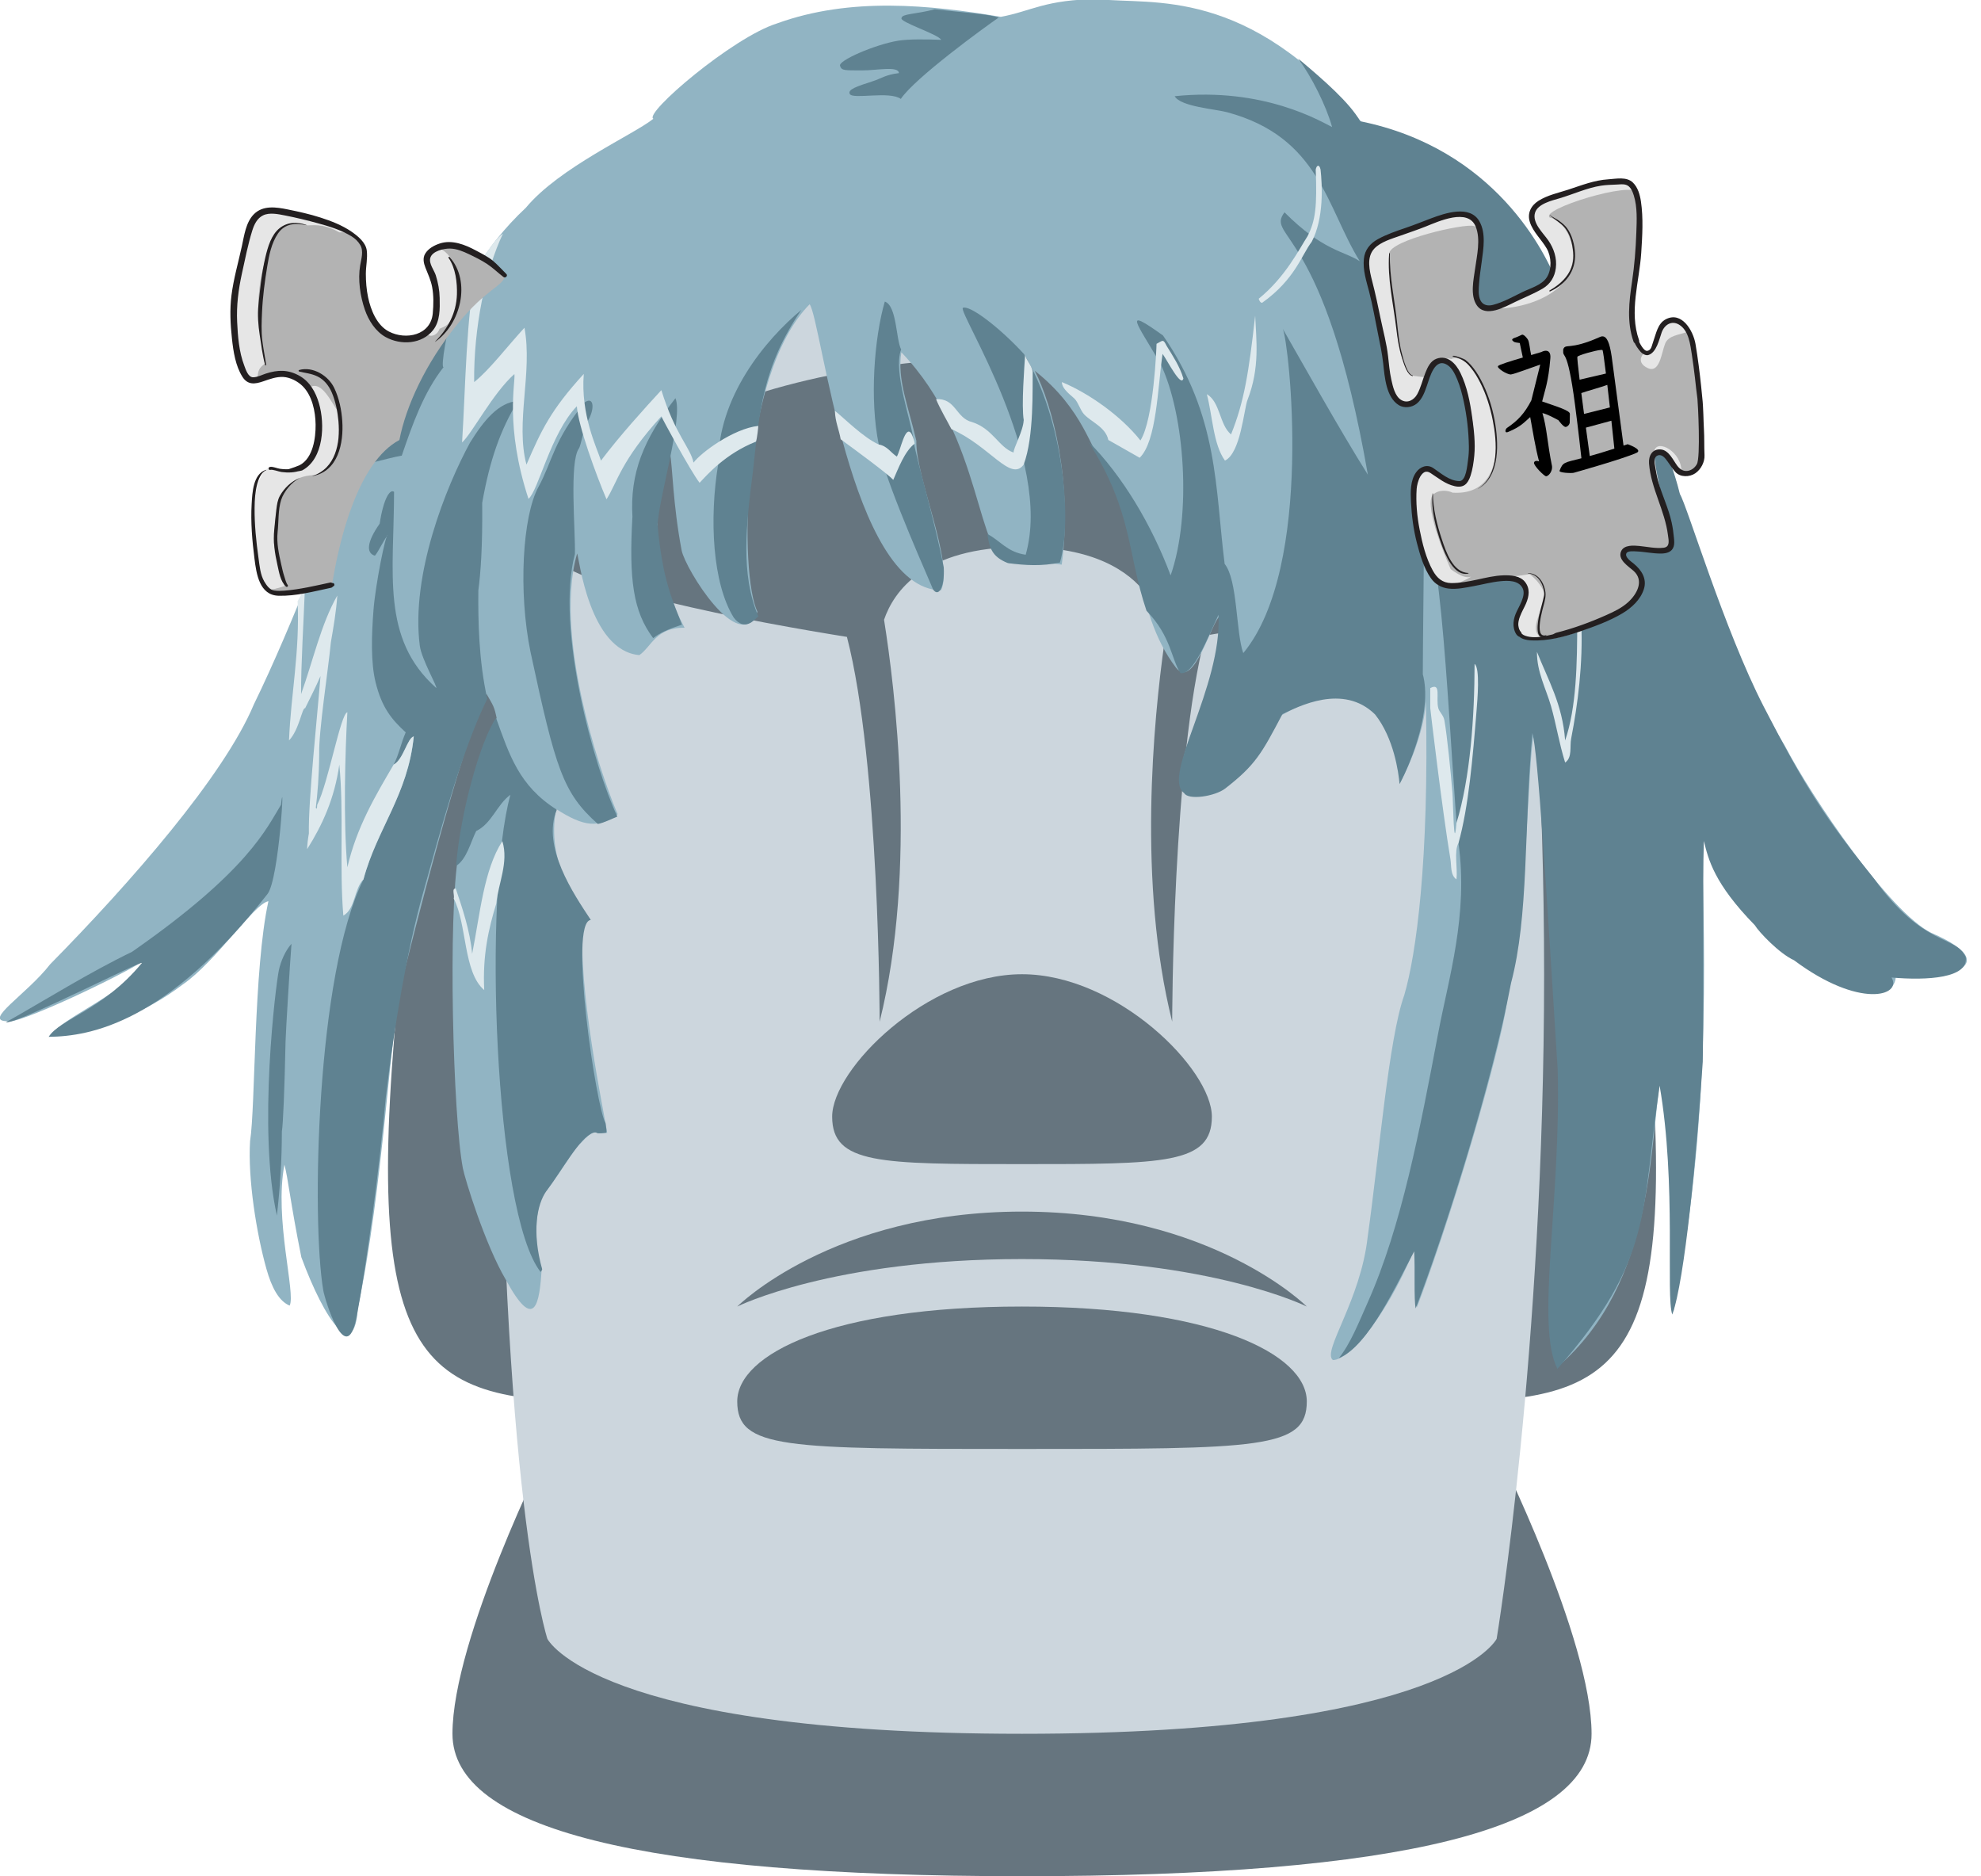 <?xml version="1.0" encoding="UTF-8" standalone="no"?>
<svg
   viewBox="0 0 41.738 39.522"
   version="1.1"
   id="svg10"
   sodipodi:docname="295860beaa5c80f427ca012b50e46634.svg"
   width="41.738"
   height="39.522"
   inkscape:version="1.1.1 (3bf5ae0d25, 2021-09-20)"
   xmlns:inkscape="http://www.inkscape.org/namespaces/inkscape"
   xmlns:sodipodi="http://sodipodi.sourceforge.net/DTD/sodipodi-0.dtd"
   xmlns="http://www.w3.org/2000/svg"
   xmlns:svg="http://www.w3.org/2000/svg">
  <defs
     id="defs14" />
  <sodipodi:namedview
     id="namedview12"
     pagecolor="#ffffff"
     bordercolor="#666666"
     borderopacity="1.0"
     inkscape:pageshadow="2"
     inkscape:pageopacity="0.0"
     inkscape:pagecheckerboard="0"
     showgrid="false"
     inkscape:object-nodes="false"
     inkscape:zoom="11.555556"
     inkscape:cx="19.427885"
     inkscape:cy="17.004808"
     inkscape:window-width="1920"
     inkscape:window-height="1017"
     inkscape:window-x="-8"
     inkscape:window-y="-8"
     inkscape:window-maximized="1"
     inkscape:current-layer="svg10" />
  <path
     fill="#66757f"
     d="m 11.533,30.522 c 0,0 -2,4 -2,6 0,2 4,3 12,3 8,0 12,-1 12,-3 0,-2 -2,-6 -2,-6 z m 1,-21 c -3,0 -3,1 -4,10 -0.994,8.945 0,10 4,10 2,0 2,-20 0,-20 z m 18,0 c 3,0 3,1 4,10 0.994,8.945 0,10 -4,10 -2,0 -2,-20 0,-20 z"
     id="path2" />
  <path
     fill="#ccd6dd"
     d="m 11.533,6.522 c 0,0 1,-3 10,-3 9,0 10,3 10,3 0,0 1,6 1,14 0,8 -1,14 -1,14 0,0 -1,2 -10,2 -9,0 -10,-2 -10,-2 0,0 -1,-3 -1,-14 0,-11 1,-14 1,-14 z"
     id="path4" />
  <path
     fill="#66757f"
     d="m 31.533,11.522 c 0,-1 -3,-4 -10,-4 -7,0 -10,3 -10,4 0,0.807 4.548,1.612 6.311,1.894 0.688,2.654 0.689,8.106 0.689,8.106 0.805,-3.218 0.315,-7.079 0.093,-8.467 0.202,-0.591 0.848,-1.533 2.907,-1.533 3,0 3,2 3,2 h 0.002 c -0.234,1.657 -0.566,5.089 0.162,8 0,0 0.002,-5.491 0.697,-8.134 1.866,-0.304 6.139,-1.084 6.139,-1.866 z"
     id="path6" />
  <path
     fill="#66757f"
     d="m 17.533,23.522 c 0,-1 2,-3 4,-3 2,0 4,2 4,3 0,1 -1,1 -4,1 -3,0 -4,0 -4,-1 z m -2,4 c 0,0 2,-2 6,-2 4,0 6,2 6,2 0,0 -2,-1 -6,-1 -4,0 -6,1 -6,1 z m 0,2 c 0,-1 2,-2 6,-2 4,0 6,1 6,2 0,1 -1,1 -6,1 -5,0 -6,0 -6,-1 z"
     id="path8" />
  <g
     id="g13544"
     fill-rule="evenodd"
     transform="matrix(0.053,0,0,0.053,-0.485,-2.554)">
    <path
       id="path5992"
       fill="#91b4c3"
       d="m 445.97,47.844 c -21.28,0.063 -26.93,4.851 -38.97,7.039 -28.12,-4.753 -59.79,-7.984 -89.01,2.63 -17.61,5.524 -53.13,35.889 -49.1,37.875 -7.89,6.342 -37.34,19.292 -50.71,35.382 -17.18,16.04 -25.39,33.35 -28.73,42.82 -20.23,7.85 -28.76,30.84 -39.87,59.26 -6.6,16.87 -23.83,63.23 -39.5,95.27 -11.955,28.58 -49.192,71.02 -81.008,103.33 -9.261,11.93 -26.848,22.51 -17.157,22.6 3.215,2.03 45.166,-17.9 54.447,-24.04 -7.149,13.33 -31.941,21.93 -37.369,30.04 18.504,-1.07 38.491,-9.64 52.81,-20.57 13.368,-9.26 28.347,-32.15 34.047,-33.1 -5.94,26.95 -5.11,81.54 -7.29,95.35 -0.92,15.05 2.55,36.69 6.5,50.77 2.15,7.66 5.04,12.84 9.23,14.6 2.54,-4.71 -6.22,-34.43 -2.07,-56 1.48,5.47 2.37,15.16 6.72,36.76 9.4,25.44 21.2,42.01 22.45,20.22 10.16,-47.74 12.81,-110.43 17.47,-129.53 3.81,-15.62 23.79,-94.98 33.68,-114.59 2.8,4.83 3.09,5.11 4.03,9.56 -6.23,9.64 -11.68,34.26 -15.13,53.95 -4.3,24.41 -2.22,104.81 1.73,125.11 0.79,4.07 8.7,30.07 17.08,44.27 11.49,21.12 13.41,9.55 14.24,-4.55 -2.44,-4.75 -3.9,-26.13 2.08,-31.04 7.6,-10.34 10.78,-16.53 13.6,-18.93 4.54,-5 5.79,-4.13 6.61,-3.75 0.79,0.25 2.97,-0.3 3.74,-0.09 -1.04,-7.51 -12.14,-58.35 -9.57,-85.57 -1.99,-5.75 -14.92,-22.37 -10.68,-43.14 11.25,7.13 16.73,7.58 24.44,2.01 -3.42,-7.27 -26.34,-68.15 -16.13,-103.62 0.76,1.39 4.7,38.65 24.74,40.39 4.79,-3.31 6.65,-11.1 17.97,-10.86 -6.15,-12.03 -17.24,-32.09 -5.86,-70.09 1.16,6.68 1.19,20.92 4.7,39.36 1.46,7.34 23.06,42.39 30.15,24.36 -7.21,-14.29 -6.87,-94.23 20.72,-122.21 4.68,6.04 16.22,113.19 52.23,113.7 5.27,-11.01 -10.14,-44.76 -9.81,-59.48 -3.27,-13.96 -7.68,-24.4 -5.96,-35.13 33.13,34.35 29.28,82.33 43.95,83.98 5.75,0.04 14.06,-0.59 19.81,0.41 4.39,-32.68 -3.67,-63.43 -10.72,-77.05 19.57,15.4 22.4,32.27 26.6,35.53 15.94,27.41 11.82,59.19 29.56,82.52 7.3,8.9 13.92,-18.48 17.66,-20.75 2.49,24.95 -16.8,49.23 -15.72,65.51 -0.24,14.04 28.4,4.33 38.6,-25.03 15.68,-9.81 44.49,-18.59 48.54,25.86 4.31,-7.77 9.8,-21.81 10.24,-32.31 1.34,63.34 -3.88,100.84 -8.6,116.84 -6.17,17.16 -10,63.94 -14.53,95.97 -2.8,25.52 -18.29,45.63 -13.84,49.05 6.82,0.07 22.92,-18.91 34.55,-49.47 -1.44,10.8 -1.18,24.4 -1.15,28.56 17.6,-46.63 35.72,-112.53 35.87,-122.87 7.99,-29.33 8.13,-97.09 10.78,-105.54 4.68,44.83 9.39,78.38 10.27,150.05 -0.16,74.47 -7.92,86.14 -0.84,101.87 38.99,-33.8 36.21,-88.52 41.24,-118.39 3.11,14.58 3.6,61.44 4.69,96.44 16.42,-83.08 11.48,-157.67 11.36,-190.46 11.7,47.39 77.75,79.37 77.06,56.22 10.34,4.23 48.58,-1.29 14.03,-16.21 C 760.24,410.69 729.58,365.43 718.7,344.62 696.2,307.54 681.05,256.4 676.63,243.91 668.43,211.26 646.34,177.44 628.6,160.79 618.38,139.51 597.63,106.41 550.58,96.915 505.02,42.412 467.08,50.261 445.97,47.844 Z" />
    <g
       id="g13498"
       fill="#5f8291">
      <path
         id="path5998"
         d="m 525.22,71.465 c 5.44,7.384 11.11,18.702 13.49,27.221 -4.47,-2.199 -27.21,-15.936 -62.59,-12.261 2.39,4.179 16.04,5.065 20.84,6.364 36.88,9.921 39.54,38.031 52.76,59.231 -6.16,-4.07 -14.63,-4.07 -29.94,-19.45 -7.65,10.39 15.9,5.12 33.14,104.28 -11.28,-17.91 -25.28,-43.13 -33.81,-57.94 2.4,4.98 12.68,94.62 -15.72,128.85 -2.95,-8.1 -2.19,-29.08 -7.4,-35.44 -3.81,-29.92 -2.29,-58.6 -24.51,-90.8 -16.57,-11.87 -10.39,-5.04 -0.97,11.33 9.65,20.09 12.44,59.89 4,84.03 -7.4,-19.81 -19.06,-39.5 -32.63,-53.13 17.74,28.25 15.27,44.17 23.04,67.18 9.91,10.28 9.82,19.31 13.5,24.76 5.04,1.11 10.9,-14.15 15.11,-23.16 1.53,28.54 -22.83,64.35 -13.65,70.86 1.63,2.98 12.34,1.3 16.35,-1.82 12.03,-9.36 14.43,-13.83 22.73,-29.56 6.16,-2.92 24.14,-12.36 36.83,0.14 7.49,9.45 9.32,22.99 9.74,27.68 5.13,-9.78 12.93,-29.98 9.23,-43.66 0,-10.14 0.44,-43.89 0.49,-58.25 7.58,5.48 10.69,97.32 13.69,125.36 3.98,28.39 -3.92,53.68 -8,75.22 -7.29,38.51 -14.62,77.13 -28.03,107.23 -3.65,8.2 -6.96,16.62 -11.52,22.23 11.91,-4.66 23.52,-30.54 29.95,-42.43 0.4,7.16 -0.18,19.04 0.59,22.69 11.89,-30.92 30.55,-90.24 37.9,-129.28 7.13,-26.93 5.06,-60.36 8.48,-99.37 2.2,6.89 5.7,63.84 10.06,133.56 1.41,52.73 -8.9,101.67 -0.1,119.11 38.38,-43.75 33.19,-62.23 40.64,-112.53 6.76,39.07 2.37,83.76 5.03,90.94 4.92,-13.37 9.7,-63.33 12.11,-100.44 0.59,-35.68 -0.15,-70.41 0.44,-87.78 1.79,7.28 4,16.86 20.27,33.5 1.56,2.63 9.73,11.26 15.56,13.9 26.02,19.45 43.14,14.17 38.78,6.87 14.18,1.26 30.83,0.26 29.48,-8.19 -4.18,-8.81 -16.64,-3.69 -36.28,-30.87 -19.53,-24.25 -27.33,-36.19 -44.07,-68.73 -15.71,-30.58 -30.33,-79.59 -33.27,-84.37 -8.5,-34.84 -37.99,-76.42 -48.46,-83 -4.65,-12.77 -25.08,-54.32 -78.63,-65.168 -4.21,-7.392 -14.34,-16.245 -24.65,-24.907 z" />
      <path
         id="path6001"
         d="m 215.04,207.55 c -7.79,0.54 -13.7,7.98 -19,16.5 -9.54,17.46 -23.65,52.55 -20,80.83 0.7,5.32 7.28,16.71 6.49,16.71 -22,-19.61 -16.76,-45.55 -16.73,-77.91 -1.52,-1.25 -4.12,2.28 -5.72,12.65 -5.07,7.19 -5.5,11.69 -1.89,12.72 1.5,-1.76 3.16,-5.64 5.09,-8.18 -0.87,-0.36 -4.87,19.76 -5.64,29.61 -0.8,10.3 -1.12,20.96 0.8,28.8 2.49,10.18 6.39,14.83 12,20 -1.82,4.04 -2.75,8.98 -4.8,12.8 3.88,-2 5.42,-10.57 8,-11.2 -2.34,23.26 -14.59,36.62 -20,56.82 -18.85,37.74 -20.66,135.53 -16,163.22 0.7,4.19 9.08,31.01 13.14,11.28 4.32,-22.02 9.44,-62.01 11.77,-88.13 3.3,-27.97 8.45,-58.24 14.61,-80.37 7.04,-25.25 15.62,-57.29 25.69,-77.76 -3.41,-15.34 -3.65,-31.09 -3.54,-43.09 0.93,-7.11 1.7,-17.36 1.53,-34.8 2.98,-16.83 7.11,-28.8 14.2,-40.5 z" />
      <path
         id="path6004"
         d="m 148.81,233.68 c 8.73,-22.18 16.57,-50.7 40.2,-59.7 -1.89,3.72 -4.83,20.48 -3.52,20.12 -7.88,9.99 -12.37,22.73 -16.62,35.18 -6.56,1.18 -13.21,3.52 -20.06,4.4 z" />
      <path
         id="path6007"
         d="m 277.66,206.45 c -12.74,16.37 -18.11,29.84 -17.1,47.07 -1.4,25.05 0.26,37.69 8.25,48.29 2.82,-2.2 6.19,-3.66 11.43,-5.35 -3.45,-9.28 -7.72,-17.17 -9.7,-39.85 0.83,-11.76 10.26,-42.71 7.12,-50.16 z" />
      <path
         id="path6010"
         d="m 327.72,171.34 c -14.47,12.02 -33.26,34.81 -33.06,61.31 -3.62,21.87 -2.23,47.51 6.2,61.03 4.37,5.7 8.15,0.86 9.76,-0.51 -7.09,-16.7 -4.92,-36.02 -2.13,-57.82 2.53,-23.25 3.74,-41.23 19.23,-64.01 z" />
      <path
         id="path6013"
         d="m 406.18,55.145 c -5.76,3.981 -33.28,23.97 -38.93,32.355 -4.5,-3.25 -19.06,0.314 -20.28,-1.952 -0.97,-1.798 2.86,-3.049 9.03,-5.048 3.26,-0.983 5.2,-2.668 10.5,-3.25 -0.15,-2.993 -8.95,-1.027 -14.6,-1.089 -6.61,-0.048 -8.22,0.22 -8.76,-1.742 -1.29,-1.983 13.9,-8.568 23.05,-10.053 4.33,-0.687 11.01,-0.568 17.1,-0.352 -1.12,-2.237 -16.79,-7.107 -15.75,-8.667 0.24,-1.759 5.55,-1.438 13.23,-3.469 13.68,1.549 20.29,1.765 25.41,3.267 z" />
      <path
         id="path6016"
         d="m 241.66,208.05 c -12.4,14.99 -12.97,23.67 -18.42,33.6 -6.45,11.74 -8.05,42.01 -3.2,65.63 10.02,46.6 12.9,56.04 26.76,68.39 1.87,-0.26 6.27,-2.31 7.77,-2.94 -9.12,-19.3 -24.69,-74.83 -16.87,-104.34 0.23,-9.34 -2.28,-36.54 1.57,-41.94 0.79,-1.02 2.24,-9.12 3.07,-10.55 0.04,0.05 0.08,0.1 0.13,0.15 3.19,-4.82 2.98,-10.55 -0.81,-8 z" />
      <path
         id="path6019"
         d="m 190.45,392.36 c 1.74,-21.73 9.9,-50.23 15.9,-58.82 5.29,14.72 9.15,27.02 24.15,36.46 -6.13,14.7 6.7,33.51 13.52,43.82 -8.98,0.62 2.21,75 5.84,80.7 0.19,1.76 0.61,3.43 0.21,3.88 -5.12,0.68 -2.9,-0.51 -5.09,-0.03 -5.45,1.94 -12.58,15.25 -18.64,23.22 -3.76,5.33 -5.82,16.21 -1.65,31.07 -0.49,0.96 -0.01,0.44 -0.64,1.06 -18.53,-23.61 -22.83,-150.53 -12,-189.64 -5.41,3.92 -7.32,11.35 -13.6,14.4 -2.23,4.45 -3.75,11.19 -8,13.88 z" />
      <path
         id="path6022"
         d="m 120.84,368.08 c 1.71,-14.9 -0.71,29.51 -5.34,35.42 -40,51 -70.099,56.6 -86.999,56.78 C 32.903,453.23 50,449.75 65.5,431 c 1.693,-2.05 -49.479,24.28 -54.06,23.53 16.179,-9.16 33.088,-19.78 50.175,-28.03 46.315,-32.23 53.505,-49.15 59.225,-58.42 z" />
      <path
         id="path6025"
         d="m 360.89,168.05 c -4.18,14.32 -6.1,38.95 -2.4,56.8 0.53,9.08 14.99,42.36 21.6,57.63 2.11,3.12 4.63,-0.66 4.24,-8.66 -3.48,-18.41 -10.75,-42.67 -11.93,-49.93 -0.63,-7.7 -8.41,-27.8 -5.02,-36.8 -2.08,-4.05 -1.68,-17.39 -6.49,-19.04 z" />
      <path
         id="path6028"
         d="m 391.91,170.56 c -1.88,2 35.92,60.03 24.98,98.11 -7.45,-1.05 -10.24,-5.75 -15.23,-8.23 0.82,5.21 1.58,8.97 8.15,11.54 6.93,0.94 13.57,1.3 20.68,-0.2 5.02,-16.43 1.56,-56.85 -14.28,-82.89 -9.94,-10.83 -21.73,-19.63 -24.3,-18.33 z" />
      <path
         id="path6031"
         d="m 125.03,423.28 c -0.59,7.14 -2.36,36.7 -2.36,38.83 -0.42,19.52 -0.96,32.6 -1.47,35.82 0,11.47 -0.71,22.14 -1.97,33.39 -7.67,-33.91 -0.42,-92.06 0.8,-97.62 0.78,-3.56 2.53,-7.6 5,-10.42 z" />
    </g>
    <g
       id="g13532"
       fill="#dee9ed">
      <path
         id="path6037"
         d="m 534.11,115.57 c -0.49,-2.29 -1.61,-1.73 -1.92,0.02 0.58,14.57 -0.09,20.37 -3.25,26.47 -3.1,4.77 -8.72,16.21 -19.41,24.86 0.18,0.62 0.57,1.6 1.35,1.62 13.15,-9.34 15.75,-19.13 19.71,-24.24 4.93,-9.36 4.2,-22.58 3.52,-28.73 z" />
      <path
         id="path6040"
         d="m 209.09,141.07 c -3,1.97 -6.81,8.02 -10.51,13.39 -4.19,19.55 -4.32,47.28 -5.74,69.59 4.14,-3.81 12.12,-19.46 20.8,-27.2 0.51,3.22 -3.88,20.68 5.6,49.6 3.98,-3.31 8.73,-25.91 19.22,-36.8 0.57,7.87 7.61,27.16 11.8,36.98 4.28,-6.68 5.61,-15.23 21.8,-32.98 0,0.27 11.57,21.78 15.2,26.43 3.11,-3.32 10.34,-11.58 22.42,-16.37 0.46,-1.4 0.91,-5.72 0.91,-6.25 -9.95,1.08 -22.91,10.74 -25.73,14.59 -1.35,-6.19 -7.36,-11.15 -12.8,-28.8 -6.62,7.17 -16.54,18.11 -24,28 -1.72,-5.21 -8.14,-18.32 -6.84,-34.45 -13.12,14.33 -16.92,22.44 -22.78,36.05 -4.48,-16.8 2.5,-36.52 -0.8,-54.4 -6.42,6.92 -14.02,16.91 -20,21.6 -0.22,-21.55 4.52,-44.57 11.45,-58.98 z" />
      <path
         id="path6043"
         d="m 341.05,211.47 c 3.59,2.81 11.18,10.56 17.43,13.38 3.41,0.59 4.76,3.24 7.2,4.8 1.47,-2.51 3.32,-12.64 5.7,-9.22 0.42,0.65 1.38,3.02 1.35,4.12 -3.93,2.9 -6.59,10.12 -8.47,14.36 -2.26,-2.43 -14.86,-11.72 -20.91,-16.13 -0.66,-3.87 -2.18,-6.9 -2.3,-11.31 z" />
      <path
         id="path6046"
         d="m 130.39,281.34 c -1.04,2.12 -1.56,3.39 -2.93,5.79 0.9,20.36 -2.64,36.65 -3.42,55.35 4.11,-4.29 5.21,-13.21 6.4,-12.8 2.09,-4.23 4.22,-8.39 6.12,-12.8 -1.21,15.51 -4.9,49.48 -4.62,62.57 -0.35,1.96 -0.63,4 -0.7,6.25 5.99,-9.48 10.9,-20.05 12.8,-33.62 1.87,18.66 -0.02,41.1 1.6,60.02 4.82,-2.65 4.25,-10.68 8,-14.4 5.41,-20.2 17.66,-33.56 20,-56.82 -2.58,0.63 -4.12,9.2 -8,11.2 -7.29,12.44 -14.68,24.81 -18.4,40.82 -1.65,-18.45 -0.9,-45.71 0,-61.62 -2.7,0.5 -7.57,28.15 -12,36.8 -0.06,1.84 -0.24,1.68 -0.55,1.14 0.68,-5.4 1.27,-12.38 1.35,-21.14 -0.25,-9.32 3.59,-33.55 4.65,-44.68 1.04,-5.99 2.09,-11.96 2.55,-18.52 -6.5,11.37 -9.67,26.05 -14.4,39.2 -0.06,-11.54 1.03,-29.12 1.55,-42.74 z" />
      <path
         id="path6049"
         d="m 508.12,173.64 c 0.41,9.57 1.99,20.58 -3.05,33.51 -1.39,3.57 -2.72,21.17 -8.96,24.1 -4.68,-6.51 -4.88,-17.52 -7.2,-26.4 5.39,3.15 4.95,12.12 9.61,16 5.19,-12.82 7.07,-24.55 9.6,-47.21 z" />
      <path
         id="path6052"
         d="m 636.15,294.47 c 0.93,-0.13 1.42,0.17 1.6,0.8 0.77,16.87 -1.43,33.1 -4,46.41 -0.66,3.37 0.55,7.47 -2.4,9.6 -2.41,-7.71 -3.54,-15.16 -5.61,-22.4 -1.97,-6.91 -5.68,-13.6 -5.6,-21.61 4.38,11.09 10.15,20.79 11.2,35.21 4.5,-13.11 4.81,-30.4 4.81,-48.01 z" />
      <path
         id="path6055"
         d="m 588.94,383.29 c -1.86,3.21 -0.28,9.85 -0.8,14.4 -2.48,-1.69 -1.96,-5.31 -2.4,-8 -3.32,-19.91 -8.01,-59.75 -8.01,-60.01 v -8.01 c 4.51,-2.39 2.12,4.08 3.2,8.01 0.44,1.58 2.02,2.68 2.41,4.8 1.08,5.91 2.61,21.43 3.2,28.8 0.28,3.68 0.54,24.84 1.6,12 5.5,-17.85 7.18,-42.37 7.2,-63.21 2.27,1.55 1.11,14.54 0.8,18.41 -1.52,18.83 -3.16,38.32 -7.2,52.81 z" />
      <path
         id="path6058"
         d="m 208.85,382.49 c 2.61,8.48 -1.69,16.98 -2.4,24.8 -3.08,10 -5.5,20.65 -4.8,34.41 -8.39,-7.08 -6.81,-26.22 -12.13,-36.36 0.44,-1.16 -0.94,-4.14 0.8,-4 2.55,7.58 5.69,16.66 6.52,25.96 3.16,-15.78 4.59,-33.29 12.01,-44.81 z" />
      <path
         id="path6061"
         d="m 449.75,223.06 c -1.1,-5.17 -6.72,-7.06 -9.65,-10.21 -1.52,-1.63 -2.44,-5.09 -4,-6.4 -2.54,-2.15 -4.89,-4.27 -4.8,-6.4 10.56,4.37 23.43,13.37 31.21,23.2 5.28,-8.32 6.4,-37.07 6.4,-38.41 2.59,-1.34 2.58,-2.04 4,0.8 2.34,3.8 5.28,8.21 6.67,12.96 -0.86,3.76 -6.24,-6.91 -8.27,-9.76 -1.95,13.35 -2.33,34.74 -9.11,41.29 -4.96,-2.78 -7.48,-4.31 -12.45,-7.07 z" />
      <path
         id="path6064"
         d="m 416.66,189.36 c -0.22,3.68 -1.55,20.23 -0.52,25.89 h -0.05 c -0.15,4.12 -4.18,11.29 -4,12.8 -5.8,-1.95 -8.25,-9.49 -16.52,-12.11 -6.46,-1.54 -6.44,-9.62 -14.3,-9.08 1.42,3.54 4.54,8.83 6.1,11.88 15.23,6.66 23.55,21.17 28.72,14.11 4.2,-11.05 3.45,-30.86 3.59,-37.05 -0.48,-2.45 -2.32,-4.21 -3.02,-6.44 z" />
    </g>
  </g>
  <g
     id="g19838"
     transform="matrix(0.089,0,0,0.089,6.731,3.303)">
    <path
       id="path6067"
       fill-rule="evenodd"
       fill="#e6e6e6"
       d="m 307.34,5.961 c -7.2,0.014 -19.63,3.954 -20.32,7.611 1.11,3.516 7.47,10.486 4.17,15.303 -2.05,2.056 -13.12,7.247 -16,6.524 -2.65,-2.869 -1.49,-20.726 -0.74,-19.04 1.42,3.169 -1.29,-2.83 -2.86,-2.705 -2.18,-0.282 -6.46,1.557 -11.1,3.023 -4.64,1.467 -10.66,2.023 -11.36,4.755 -3.02,5.752 2.52,21.365 3.72,28.633 0.39,2.423 0.01,9.16 5.57,8.762 2.12,-1.116 3.02,-4.792 3.75,-6.452 0.39,-1.366 2.49,-3.957 3.92,-4.104 3.08,1.115 10.53,14.583 5.38,28.602 -6.24,2.398 -7.59,-4.207 -9.32,-2.682 -3.81,2.193 -3.09,8.382 -2.39,12.932 0.88,6.169 3.16,10.96 4.86,14.077 1.37,1.02 4.41,-0.56 6.24,-0.23 0.01,-0.06 0.11,-0.14 0.24,-0.24 0.49,0.06 1.09,0.12 1.71,0.03 4.29,0.07 8.33,-2.044 11.12,-1.158 4.23,3.298 -1.53,7.338 0.17,12.958 1.16,1.71 3.99,2.45 7.24,1.05 0.05,0.04 0.09,0.09 0.14,0.13 4.19,-0.53 11.68,-2.66 16.16,-5.67 2.44,-1.64 5.54,-5 5.54,-7.46 0,-3.509 -4.62,-5.043 -4.51,-6.975 1.05,-1.039 7.16,-0.464 10.78,-0.638 1.45,-2.615 -4.48,-21.47 -3.17,-22.856 1.98,-0.224 3.66,2.314 5.29,4.257 2,0.757 3.87,-0.197 4.89,-0.857 1.07,-5.997 -1.45,-29.515 -2.35,-32.453 -0.4,-0.937 -3.07,-2.235 -4.23,-2.487 -4.19,1.424 -3.61,6.609 -5.49,7.814 -7.05,-2.265 0.06,-24.854 -2.22,-38.34 -0.02,0.004 -0.06,0.018 -0.08,0.022 -0.34,-0.693 -1.07,-1.637 -2.6,-2 -0.68,-0.095 -1.41,-0.138 -2.15,-0.136 z m -30.43,47.866 c 0.27,0.661 0.51,1.353 0.74,2.068 -0.24,-0.741 -0.49,-1.434 -0.74,-2.068 z" />
    <path
       id="path6070"
       fill-rule="evenodd"
       fill="#b3b3b3"
       d="m 313.56,46.53 c -0.57,0.398 -1.74,2.256 0.89,3.475 2.81,1.296 3.22,-3.471 4.1,-5.758 0.75,-1.97 3.33,-2.089 5,-2.728 2.32,3.06 6.08,28.035 2.57,32.578 -1.01,0.659 -3.47,2.106 -3.75,-0.398 -0.49,-4.451 -6.58,-7.366 -6.46,-3.263 -2.63,6.036 7.28,22.763 3.39,22.601 -3.63,-0.152 -10.02,-0.234 -10.6,0.454 -0.09,2.998 4.39,3.91 4.39,7.429 0,2.45 -3.18,5.28 -5.62,6.92 -4.49,3.02 -13.2,6.46 -17.41,6.26 -4.55,-1.37 -0.38,-6.74 0,-9.7 0.25,-1.96 -2.39,-4.898 -3.64,-5.605 -1.71,0.321 -8.63,1.06 -13.61,1.965 -1.17,0.21 -4.28,0.71 -4.72,0.91 1.97,-0.91 5.24,-2.562 4.39,-2.26 -1.66,0.6 -4.69,-1.828 -4.69,-1.828 0,0 -6.52,-14.546 -4.25,-17.576 1.57,-1.409 3.71,-1 4.7,-0.514 18.94,1.271 7.58,-34.791 -0.32,-31.636 -1.93,-0.76 -6.01,2.398 -5.59,4.573 -0.91,-0.33 -1.19,-0.313 -3.48,-0.606 -1.37,0.379 -3.47,-6.866 -4.12,-14.071 -0.57,-6.299 -1.79,-10.703 -1.49,-14.87 0.23,-3.155 17.58,-7.122 20,-6.515 5.59,1.398 -3.26,17.991 2.58,19.092 2.87,1.092 11.45,0.222 16.82,-3.94 7.42,-5.758 3.48,-16.154 -1.37,-17.122 -2.59,-1.965 19.85,-8.788 20.75,-5.868 3.34,10.869 -6.05,30.263 1.54,38.001 z" />
    <path
       id="path6403"
       fill="#231f20"
       d="m 311.22,43.736 c 0.34,0.908 0.92,1.711 1.56,2.448 0.38,0.436 1.2,0.903 1.77,0.742 1.97,-0.555 2.61,-3.735 3.18,-5.328 0.65,-1.83 2.34,-2.948 4.13,-1.87 2.31,1.392 2.64,4.669 3.02,7.046 0.28,1.804 0.51,3.616 0.73,5.43 0.1,0.866 0.2,1.734 0.29,2.602 0.07,0.689 0.23,1.79 0.31,2.484 0.13,1.189 0.77,13.849 -0.14,15.459 -0.43,0.758 -1.09,1.332 -1.94,1.542 -1.15,0.285 -2.04,-0.297 -2.7,-1.172 -0.97,-1.312 -1.99,-3.68 -3.87,-3.851 -2.07,-0.187 -2.95,1.519 -2.81,3.327 0.46,5.897 3.75,11.096 4.48,16.94 0.16,1.218 0.56,2.811 -1.03,2.993 -1.91,0.22 -3.85,-0.234 -5.75,-0.42 -1.34,-0.132 -3.57,-0.294 -4.28,1.19 -0.97,2.028 1.71,3.617 2.92,4.704 2.57,2.308 0.81,5.478 -1.24,7.368 -1.51,1.39 -3.37,2.28 -5.23,3.1 -3.79,1.69 -7.74,3.15 -11.77,4.16 -0.34,0.08 -0.68,0.36 -0.94,0.42 -0.48,0.12 -0.96,0.22 -1.44,0.32 -0.95,0.19 -1.94,0.35 -2.92,0.33 -0.71,-0.01 -1.42,-0.1 -2.1,-0.34 -0.28,-0.09 -0.54,-0.24 -0.77,-0.43 -0.27,-0.22 0.04,0.28 -0.06,-0.09 -0.07,-0.25 -0.31,-0.48 -0.44,-0.7 -1.18,-1.99 0.67,-4.59 1.44,-6.39 0.75,-1.75 1.02,-3.58 -0.25,-5.16 -1.15,-1.439 -3.37,-1.588 -5.05,-1.535 -2.14,0.067 -4.26,0.583 -6.34,1.035 -1.98,0.42 -4.04,0.82 -6.07,0.8 -2.08,-0.03 -3.38,-1.215 -4.35,-2.966 -1.62,-2.918 -2.49,-6.469 -3.12,-9.719 -0.61,-3.086 -0.92,-6.463 -0.7,-9.609 0.11,-1.486 1.12,-5.132 3.24,-3.775 1.88,1.206 3.51,2.625 5.76,3.133 2.13,0.482 3.1,-0.526 3.75,-2.457 0.5,-1.508 0.73,-3.176 0.89,-4.758 0.29,-2.993 -0.09,-6.132 -0.5,-9.094 -0.49,-3.568 -1.19,-7.24 -2.78,-10.501 -1.06,-2.188 -3.03,-4.32 -5.67,-3.353 -1.43,0.523 -2.12,2.046 -2.64,3.362 -0.67,1.672 -1.05,3.456 -1.92,5.038 -0.77,1.385 -2.33,2.26 -3.82,1.344 -1.48,-0.911 -1.96,-3.243 -2.31,-4.798 -0.4,-1.827 -0.57,-3.693 -0.77,-5.548 -0.33,-2.932 -1.13,-5.849 -1.73,-8.737 -0.62,-3.04 -1.26,-6.059 -2.04,-9.063 -0.62,-2.413 -1.41,-5.636 0.52,-7.67 1.52,-1.606 4.18,-2.342 6.2,-3.062 2,-0.715 4.01,-1.379 5.99,-2.168 3,-1.198 9.98,-4.425 11.8,0.02 1.23,3.011 0.28,6.91 -0.14,9.998 -0.36,2.584 -1.2,6.252 0.38,8.603 2.07,3.088 6.74,0.379 9.11,-0.762 2.15,-1.033 4.46,-1.96 6.52,-3.162 1.81,-1.061 2.84,-2.775 3.1,-4.827 0.3,-2.368 -0.45,-4.65 -1.78,-6.573 -1.22,-1.761 -3.87,-4.176 -3.14,-6.546 0.64,-2.118 3.99,-2.886 5.82,-3.424 3.25,-0.956 6.45,-2.457 9.8,-2.98 1.22,-0.189 2.46,-0.214 3.69,-0.268 0.76,-0.034 1.54,-0.162 2.27,0.08 1.03,0.336 1.52,1.598 1.81,2.526 0.86,2.782 0.69,5.911 0.59,8.783 -0.14,3.911 -0.44,7.739 -1.02,11.615 -0.71,4.729 -1.27,9.565 0.36,14.174 0.29,0.81 1.59,0.461 1.3,-0.357 -2.39,-6.744 0.07,-13.79 0.52,-20.644 0.26,-4.008 0.52,-8.203 -0.07,-12.187 -0.24,-1.581 -0.71,-3.287 -1.88,-4.44 -1.5,-1.481 -3.99,-0.907 -5.86,-0.79 -3.32,0.208 -6.31,1.415 -9.45,2.441 -2.38,0.777 -4.92,1.291 -7.06,2.644 -1.8,1.14 -2.72,2.969 -2.04,5.053 0.76,2.361 2.79,4.143 4,6.263 1.11,1.941 1.23,4.892 0.01,6.798 -1.21,1.884 -3.99,2.598 -5.9,3.547 -2.21,1.098 -4.45,2.349 -6.86,2.978 -1.17,0.307 -2.37,0.085 -2.94,-1.055 -0.58,-1.168 -0.43,-2.748 -0.34,-4 0.12,-1.765 0.41,-3.516 0.64,-5.268 0.4,-2.992 1.02,-6.67 -0.55,-9.439 -2.26,-3.99 -8.16,-1.952 -11.44,-0.725 -1.97,0.741 -3.92,1.535 -5.92,2.217 -2.27,0.773 -4.57,1.549 -6.67,2.7 -1.85,1.006 -3.12,2.545 -3.33,4.691 -0.27,2.626 0.58,5.217 1.24,7.726 0.85,3.258 1.41,6.613 2.09,9.912 0.49,2.381 0.98,4.716 1.25,7.13 0.35,3.157 0.67,7.982 3.7,9.844 1.27,0.782 3.1,0.555 4.23,-0.364 1.29,-1.047 1.89,-2.718 2.41,-4.238 0.68,-1.969 1.9,-6.93 4.95,-4.838 1.09,0.744 1.75,2.185 2.24,3.358 0.69,1.665 1.15,3.43 1.53,5.19 0.75,3.485 1.16,7.079 1.22,10.644 0.02,1.109 -0.05,2.185 -0.21,3.276 -0.17,1.174 -0.43,4.984 -2.06,4.94 -2.38,-0.063 -4.3,-1.838 -6.17,-3.09 -1.43,-0.96 -3.08,-0.343 -4.06,1.02 -1.39,1.949 -1.32,4.658 -1.21,6.941 0.16,3.323 0.58,6.607 1.42,9.829 0.73,2.792 1.61,5.885 3.29,8.273 1.02,1.445 2.43,2.245 4.17,2.465 1.96,0.24 4.11,-0.24 6.03,-0.59 2.08,-0.39 4.12,-0.94 6.23,-1.15 1.82,-0.18 4.31,-0.25 5.28,1.63 0.93,1.81 -0.99,4.47 -1.64,6.1 -0.36,0.89 -0.57,1.86 -0.5,2.83 0.05,0.75 0.43,2.05 1.13,2.46 0.12,0.07 0.35,0.23 0.14,0.03 0.09,0.08 0.19,0.16 0.29,0.23 0.22,0.16 0.47,0.27 0.71,0.37 0.66,0.24 1.35,0.33 2.04,0.36 3.88,0.16 7.67,-0.83 11.31,-2.08 3.43,-1.18 7.03,-2.47 10.16,-4.33 2.19,-1.31 4.27,-3.22 5.07,-5.71 0.8,-2.472 -0.58,-4.576 -2.42,-6.075 -0.57,-0.463 -2.15,-1.501 -1.71,-2.425 0.3,-0.637 1.82,-0.469 2.36,-0.447 1.97,0.081 3.88,0.525 5.85,0.506 1.27,-0.013 2.56,-0.319 2.98,-1.654 0.2,-0.636 0.13,-1.37 0.07,-2.02 -0.11,-1.235 -0.29,-2.483 -0.55,-3.694 -0.73,-3.368 -2.3,-6.496 -3.21,-9.814 -0.31,-1.109 -0.48,-2.254 -0.69,-3.383 -0.16,-0.866 -0.43,-2.293 0.64,-2.662 1.02,-0.355 1.77,0.717 2.29,1.428 0.62,0.838 1.16,1.735 1.86,2.508 1.16,1.271 3.33,1.217 4.68,0.314 1.39,-0.926 2.29,-2.735 2.21,-4.295 -0.1,-2.191 -0.01,-4.121 -0.14,-6.25 -0.11,-1.687 -0.11,-5.039 -0.39,-7.396 -0.1,-0.867 -0.17,-1.738 -0.26,-2.607 -0.35,-3.367 -0.78,-6.727 -1.34,-10.066 -0.53,-3.112 -3.23,-7.848 -7.05,-5.852 -1.92,1.005 -2.27,3.392 -2.94,5.215 -0.39,1.03 -0.43,2.16 -1.49,2.254 -0.81,0.07 -1.82,-1.99 -2,-2.456 -0.15,-0.38 -1.2,-0.122 -1.05,0.267 z" />
    <path
       id="path6411"
       fill="#231f20"
       d="m 291.25,13.809 c 1.01,0.971 2.26,1.639 3.25,2.644 1.54,1.555 2.1,4.045 2.3,6.16 0.4,4.194 -2.16,7.056 -5.59,9.019 -0.16,0.086 -0.02,0.297 0.13,0.228 3.68,-1.679 6.09,-4.817 5.9,-8.96 -0.1,-2.02 -0.68,-4.357 -1.89,-5.998 -0.52,-0.703 -1.21,-1.264 -1.92,-1.776 -0.67,-0.487 -1.52,-0.812 -2.14,-1.353 -0.02,-0.021 -0.06,0.013 -0.04,0.036 z" />
    <path
       id="path6419"
       fill="#231f20"
       d="m 253.23,22.882 c -0.46,5.901 0.99,11.861 1.68,17.704 0.28,2.409 0.64,4.834 1.39,7.146 0.49,1.512 1.22,3.94 2.46,4.163 0.09,0.015 0.12,-0.109 0.04,-0.129 -1.27,-0.303 -2.13,-3.557 -2.58,-5.306 -0.6,-2.301 -0.86,-4.686 -1.1,-7.045 -0.56,-5.496 -1.85,-10.982 -1.72,-16.532 0,-0.112 -0.16,-0.109 -0.17,-10e-4 z" />
    <path
       id="path6427"
       fill="#231f20"
       d="m 263.5,79.703 c -0.37,3.953 0.8,8.274 2.1,11.961 0.85,2.401 2.97,7.75 6.37,6.971 0.08,-0.018 0.06,-0.136 -0.02,-0.139 -3.66,-0.105 -5.29,-5.09 -6.23,-7.906 -1.14,-3.405 -2.12,-7.272 -2.13,-10.888 0,-0.057 -0.09,-0.055 -0.09,0.001 z" />
    <path
       id="path6435"
       fill="#231f20"
       d="m 286.04,98.594 c 1.56,0.148 2.61,1.01 3.27,2.396 0.4,0.82 0.75,2.02 0.57,2.93 -0.3,1.48 -0.77,2.93 -1.1,4.41 -0.3,1.35 -1.33,6.61 1.64,5.1 0.11,-0.05 0.03,-0.22 -0.09,-0.19 -2.94,0.77 -0.65,-6.55 -0.35,-7.78 0.36,-1.43 0.41,-2.36 -0.09,-3.81 -0.6,-1.736 -1.92,-3.143 -3.85,-3.109 -0.03,0 -0.03,0.05 0,0.053 z" />
    <path
       id="path6443"
       fill="#231f20"
       d="m 274.29,78.576 c 5.37,-2.984 4.84,-11.208 3.89,-16.302 -0.62,-3.336 -1.71,-6.623 -3.31,-9.622 -0.64,-1.216 -1.41,-2.376 -2.32,-3.41 -0.39,-0.442 -0.83,-0.835 -1.29,-1.194 -0.26,-0.195 -2.26,-1.024 -2.89,-0.956 -0.13,0.015 -0.14,0.187 0,0.213 2.63,0.51 3.67,1.995 4.23,2.672 0.88,1.063 1.58,2.277 2.2,3.504 1.42,2.791 2.36,5.844 2.96,8.909 1,5.049 1.63,12.993 -3.49,16.162 -0.01,0.009 0,0.033 0.02,0.024 z" />
    <g
       id="g19166"
       fill-rule="evenodd"
       transform="matrix(0.39,0,0,0.39,353.88,-24.773)">
      <path
         id="path18234"
         d="m -128.91,172.5 c -0.44,0.05 -0.9,0.21 -1.4,0.44 -18.66,8.31 -20.67,3.53 -22.13,7.47 -0.33,6.97 2.29,-3.79 7.19,33.68 1.96,14.98 3.45,28.54 3.87,32.38 -10.78,2.76 -11.16,2.31 -13.28,7.56 -0.51,1.29 7.29,1.61 8.63,1.25 0,0 29.58,-8.29 38.03,-12.06 4.36,-1.94 -5.31,-5.28 -5.31,-5.28 -0.89,0.3 -1.65,0.56 -2.5,0.84 l -7.22,-54.19 c -1.27,-8.49 -2.95,-11.97 -5.44,-12.09 -0.14,-0.01 -0.29,-0.02 -0.44,0 z m -0.59,8.22 c 0.47,-0.03 0.79,0 0.91,0.09 0.31,0.25 1.12,6.3 2.09,14.25 -4.34,0.97 -13.98,3.22 -15.97,3.72 -0.94,-7.64 -1.54,-13.46 -1.34,-13.9 0.41,-0.94 11.04,-3.93 14.31,-4.16 z m 3.84,21.22 c 0.52,4.41 1.06,9.1 1.57,13.68 l -15.69,3.94 c -0.56,-4.23 -1.13,-8.56 -1.66,-12.65 3.11,-1.14 12.28,-3.63 15.78,-4.97 z m 2.47,21.75 c 1.02,9.35 1.66,15.46 1.81,16.93 -6.11,1.98 -11.02,3.43 -14.93,4.5 -0.2,-1.43 -1.06,-7.73 -2.35,-17.24 z" />
      <path
         id="path18242"
         d="m -177.34,171.44 -3.07,1.4 c -0.95,0.52 -4.67,1.03 -2.12,2.82 0.96,0.67 2.33,0.57 3.72,0.87 l 1.87,8.81 c -7.42,2.18 -14.65,4.36 -15.09,5.25 -0.7,1.15 5.29,5.06 7.84,5.03 2.6,-0.4 11.88,-3.99 17.81,-6 0,0 -3.4,13.53 -5.4,21.72 -4.07,7.85 -8.06,12.19 -14.78,16.72 -1.08,0.75 -1.81,3.77 1.22,2.22 7.21,-3.08 9.08,-5.46 12.87,-8.81 1.66,9 3.03,18.04 5.38,26.91 -1.23,-0.5 -2.91,-0.47 -3.07,0.84 -0.2,1.75 6.15,8.12 7.35,8.19 1.77,-0.21 3.94,-3.27 3.59,-6.13 -2.87,-13.9 -3.08,-23.24 -5.84,-32.25 3.46,0.89 7.17,3.02 9.72,4.35 0,0 3.1,4.31 4.46,4.09 1.37,-0.23 2.64,-1.89 2.41,-3.25 l 0.09,-4.78 c -0.22,-1.98 -7.31,-4.15 -16.84,-7.44 1.78,-7.27 3.76,-11.72 4.97,-26.06 0.33,-3.34 -0.91,-4.72 -2.72,-4.72 -0.82,0 -1.76,0.27 -2.72,0.78 -1.76,0.55 -3.98,1.2 -6.19,1.84 -0.84,-3.44 -1.05,-8.15 -2.12,-9.59 -0.46,-0.69 -2.11,-2.83 -3.34,-2.81 z" />
    </g>
  </g>
  <g
     id="g13405"
     transform="matrix(0.046,-0.007,0.007,0.046,-1.489,2.584)">
    <path
       id="path5866"
       fill-rule="evenodd"
       fill="#b3b3b3"
       d="m 155.8,69.94 c -2.6,0.032 -4.65,0.675 -5.1,0.675 -19.04,19.227 -17.74,48.015 -16.85,59.875 -4.05,1.73 -4.2,4.21 -4.65,6.7 6.41,-1.95 11.11,-0.78 13.7,-1.23 4.31,3.45 6.57,3.8 8.96,8.34 6.89,0.12 6.38,5.24 10.84,12.72 -0.84,4.78 0.23,10.55 -4.79,20.55 -0.99,1.67 -7.08,5.25 -8.86,5.96 -12.35,-0.72 -14.32,3.35 -17.34,6.56 -9.91,23.04 -5.98,28.66 -4.74,41.28 -1.64,0.46 -5.94,0.87 -7.43,0.64 1.53,5.81 25.71,1.9 29.54,1.41 6.09,-18.78 19.62,-52.29 39.74,-59.37 5.2,-14.61 16.86,-32.48 33.91,-47.95 15.7,-14.25 23.28,-13.75 24.64,-18.63 -1.62,-2.15 -2.01,-2.19 -5.21,-5.28 -14.9,-14.35 -20.19,-11.076 -22.95,-11.431 0.72,1.411 2.08,3.132 3.49,3.854 5.44,13.627 3.42,20.237 -1.7,28.227 -4.13,4.61 -6.28,2.1 -8.02,4.92 -1.5,2.44 -5.29,1.35 -4.1,-0.67 -8.63,3.21 -16.65,2.83 -19.62,-2.23 -8.23,-8.39 -7.89,-18.8 -3.43,-38.872 -3.13,-9.045 -6.48,-8.455 -9.53,-8.975 -4.08,-3.453 -7.1,-4.678 -13.94,-5.475 -2.19,-1.287 -4.54,-1.622 -6.56,-1.598 z" />
    <path
       id="path5869"
       fill-rule="evenodd"
       fill="#e6e6e6"
       d="m 220.05,124.03 c -1.48,1.75 -2.74,2.25 -5.63,2.95 -2.62,4.66 -7.73,2.04 -5.56,0.02 6.51,-6.16 8.14,-21.28 4.2,-32.304 1.42,-2.239 2.97,-3.544 6.5,-3.691 8.55,4.196 9.82,26.135 0.49,33.025 z" />
    <path
       id="path5872"
       fill-rule="evenodd"
       fill="#e6e6e6"
       d="m 149.57,184.12 c -19.39,-3.09 -21.48,16.45 -23.94,27.13 -0.11,5.65 1.32,16.04 1.8,20.33 -3.11,0.62 -6.16,0.8 -7.99,0.49 -6.53,-12.65 -1.2,-53.42 10.16,-54.86 2.23,0.44 7.7,5.93 14.61,2.54 7.47,-8.03 11.73,-9.95 8,-35.35 6.09,-2.62 8.82,8.93 11.14,12.66 -2.11,25.38 -7.23,22.77 -13.78,27.06 z" />
    <path
       id="path5875"
       fill-rule="evenodd"
       fill="#e6e6e6"
       d="m 129.48,136.93 c -0.04,1.48 -4.08,3.33 -5.65,-5.7 -3.5,-13.33 0.47,-33.047 4.27,-41.988 3.07,-7.238 6.95,-22.013 12.5,-25.981 19.36,-0.708 33.19,7.998 40.57,14.993 0,0.194 -1.86,-0.938 -5.09,-1.228 -5.55,-4.358 -9.27,-4.807 -13.8,-5.299 -3.71,-2.46 -8.88,-1.493 -11.48,-0.927 -9.24,8.161 -14.98,23.708 -16.78,38.06 -0.66,9.01 -0.21,16.27 0.13,21.66 -3.16,1.59 -3.97,2.71 -4.67,6.41 z" />
    <path
       id="path6354"
       fill="#231f20"
       d="m 248.02,107.06 c -1.67,-2.21 -3.15,-4.56 -4.96,-6.66 -2,-2.321 -4.66,-4.137 -7.1,-5.968 -4.44,-3.341 -9.93,-6.572 -15.73,-5.577 -2.63,0.452 -5.46,1.464 -7.2,3.59 -1.46,1.786 -1.3,4.083 -0.83,6.196 0.7,3.109 1.57,5.899 1.69,9.139 0.14,3.98 -0.56,8.02 -1.51,11.87 -2.4,9.72 -13.9,10.2 -20.85,5.16 -5.02,-3.64 -6.69,-10.96 -7.01,-16.77 -0.2,-3.53 0.07,-7.19 0.6,-10.677 0.54,-3.51 1.88,-6.705 2,-10.306 0.13,-3.729 -3.07,-7.186 -5.57,-9.536 -3.78,-3.546 -8.34,-6.129 -12.94,-8.429 -4.54,-2.263 -9.29,-4.087 -14.04,-5.836 -5.01,-1.845 -10.83,-3.666 -15.53,-0.169 -4.15,3.084 -5.76,8.854 -7.53,13.456 -2.72,7.091 -5.91,13.951 -8,21.276 -1.8,6.301 -2.47,12.971 -2.75,19.501 -0.25,5.73 -0.27,12.4 2.1,17.76 1.82,4.12 5.12,4.15 9.08,3.42 3.03,-0.56 6.12,-1.21 9.2,-0.58 3.08,0.64 6.2,2.94 8.04,5.44 3.64,4.96 3.99,12.18 3.18,18.06 -0.84,6.03 -3.44,14.78 -9.8,17.06 -0.61,0.21 -3.5,0.83 -5.98,1.2 -0.05,0.01 0,0.11 0,0.16 2,0.75 5.36,-0.38 5.58,-0.68 -2.97,0.83 -5.92,0.49 -8.84,-0.39 -1.23,-0.37 -3.05,-1.59 -4.37,-1.48 -0.84,0.08 -0.85,1.4 0,1.33 1.25,-0.11 3.62,1.35 4.9,1.72 2.88,0.84 5.85,1.21 8.8,0.6 -0.34,-0.14 -5.59,-0.49 -5.94,-0.63 0.02,0.04 0.1,0.08 0.07,0.11 -0.78,0.93 5.86,0.82 6.49,0.6 10.51,-3.76 13.35,-19.15 12.04,-28.83 -0.7,-5.27 -2.6,-10.37 -6.9,-13.71 -4.62,-3.58 -9.21,-4.18 -14.88,-3.25 -1.89,0.31 -4.06,1.09 -5.99,0.77 -2.23,-0.38 -2.74,-4.15 -3.12,-5.89 -1.4,-6.45 -0.88,-13.42 -0.2,-19.93 0.77,-7.43 2.77,-14.423 5.44,-21.382 2.38,-6.169 4.68,-12.614 7.58,-18.556 1.26,-2.567 3,-5.139 5.85,-6.022 3.1,-0.96 6.85,0.476 9.75,1.515 4.86,1.737 9.63,3.694 14.34,5.79 4.83,2.149 9.86,4.572 13.94,7.982 1.55,1.303 2.7,2.731 3.45,4.592 1.19,2.958 -0.49,6.304 -1.42,9.119 -2.06,6.212 -2.09,13.742 -0.93,20.122 0.92,5.08 3.28,10.48 7.45,13.7 6.22,4.79 15.79,5.72 21.77,0.07 3.74,-3.53 4.45,-9.1 5.08,-13.91 0.46,-3.48 0.34,-6.96 -0.2,-10.42 -0.39,-2.43 -2.36,-5.655 -1.28,-8.087 1.32,-3.012 6.73,-3.346 9.45,-2.885 2.99,0.505 5.69,2.162 8.16,3.833 2.5,1.696 5.16,3.559 7.41,5.589 2.35,2.12 4.27,4.71 6.47,6.98 0.73,0.76 2.15,-0.27 1.49,-1.15 z" />
    <path
       id="path6362"
       fill="#231f20"
       d="m 126.98,178.33 c -5.98,1 -7.6,9.3 -8.67,14.33 -1.71,8.05 -2.24,16.37 -2.45,24.58 -0.18,7.01 -0.28,16.75 8.28,18.29 7.64,1.37 15.79,0.49 23.49,0.03 0.16,-0.01 0.33,-0.02 0.5,-0.03 0.39,-0.02 0.86,-0.21 1.03,-0.6 -0.13,0.3 -0.68,0.2 -0.05,0.15 1.01,-0.08 1.02,-1.53 0,-1.59 -0.6,-0.03 -0.16,-0.14 0.05,0.23 -0.2,-0.35 -0.62,-0.62 -1.03,-0.59 -7.01,0.44 -14.04,1.01 -21.06,0.52 -1.51,-0.11 -3.02,-0.3 -4.48,-0.73 -2.03,-0.59 -3.13,-2.86 -3.87,-4.68 -1.36,-3.39 -1.05,-7.39 -1.01,-11 0.09,-7.56 0.45,-15.18 1.66,-22.66 0.57,-3.56 1.35,-7.16 2.8,-10.48 0.88,-2.01 2.53,-4.99 4.87,-5.55 0.15,-0.03 0.09,-0.25 -0.06,-0.22 z" />
    <path
       id="path6370"
       fill="#231f20"
       d="m 211.52,132.53 c 12.62,-6.13 20.32,-24.45 12.25,-36.937 -0.22,-0.338 -0.72,-0.044 -0.54,0.313 2.46,4.914 2.23,11.694 1.25,16.954 -1.55,8.27 -6.36,14.65 -13,19.61 -0.03,0.03 0,0.08 0.04,0.06 z" />
    <path
       id="path6378"
       fill="#231f20"
       d="m 141.58,184.25 c -4.01,0.99 -7.5,3.37 -10.04,6.61 -1.37,1.76 -1.93,3.8 -2.54,5.91 -0.85,2.94 -1.53,5.92 -2.31,8.88 -1.39,5.23 -1.37,10.77 -0.98,16.13 0.25,3.44 0.21,7.3 2.3,10.1 0.4,0.54 1.26,0.08 0.92,-0.54 -0.58,-1.03 -0.72,-2.86 -0.92,-4.01 -0.32,-1.83 -0.42,-3.7 -0.56,-5.55 -0.36,-4.81 -0.68,-10.13 0.58,-14.84 1.24,-4.59 1.67,-9.92 3.81,-14.2 1.79,-3.56 5.97,-7.22 9.74,-8.46 0.02,0 0.02,-0.04 0,-0.03 z" />
    <path
       id="path6386"
       fill="#231f20"
       d="m 147.5,184.29 c 11.78,-0.43 16.19,-12.56 17.04,-22.64 0.43,-5.08 0.14,-10.46 -1.36,-15.36 -1.8,-5.87 -8,-11.18 -14.43,-10.4 -0.42,0.05 -0.49,0.55 -0.1,0.71 2.71,1.1 5.4,1.73 7.85,3.43 2.78,1.92 4.47,4.98 5.3,8.2 1.12,4.33 1.27,8.97 1.01,13.42 -0.57,9.71 -4.5,20.76 -15.32,22.56 -0.05,0.01 -0.03,0.08 0.01,0.08 z" />
    <path
       id="path6394"
       fill="#231f20"
       d="m 161.78,71.449 c -3.93,-2.074 -8.16,-2.647 -12.13,-0.389 -4.21,2.394 -6.58,7.635 -8.32,11.902 -2.77,6.827 -4.61,14.087 -6.45,21.208 -1.12,4.31 -1.44,8.85 -1.44,13.3 0,4.61 -0.15,9.27 0.37,13.86 0.04,0.3 0.48,0.32 0.48,0 0.03,-3.68 -0.18,-7.36 -0.07,-11.05 0.13,-4.35 0.98,-8.6 1.82,-12.85 1.34,-6.78 3.32,-13.587 5.46,-20.155 1.58,-4.878 3.47,-10.096 7.02,-13.917 3.7,-3.975 8.5,-3.671 13.21,-1.803 0.07,0.026 0.11,-0.075 0.05,-0.106 z" />
  </g>
</svg>
